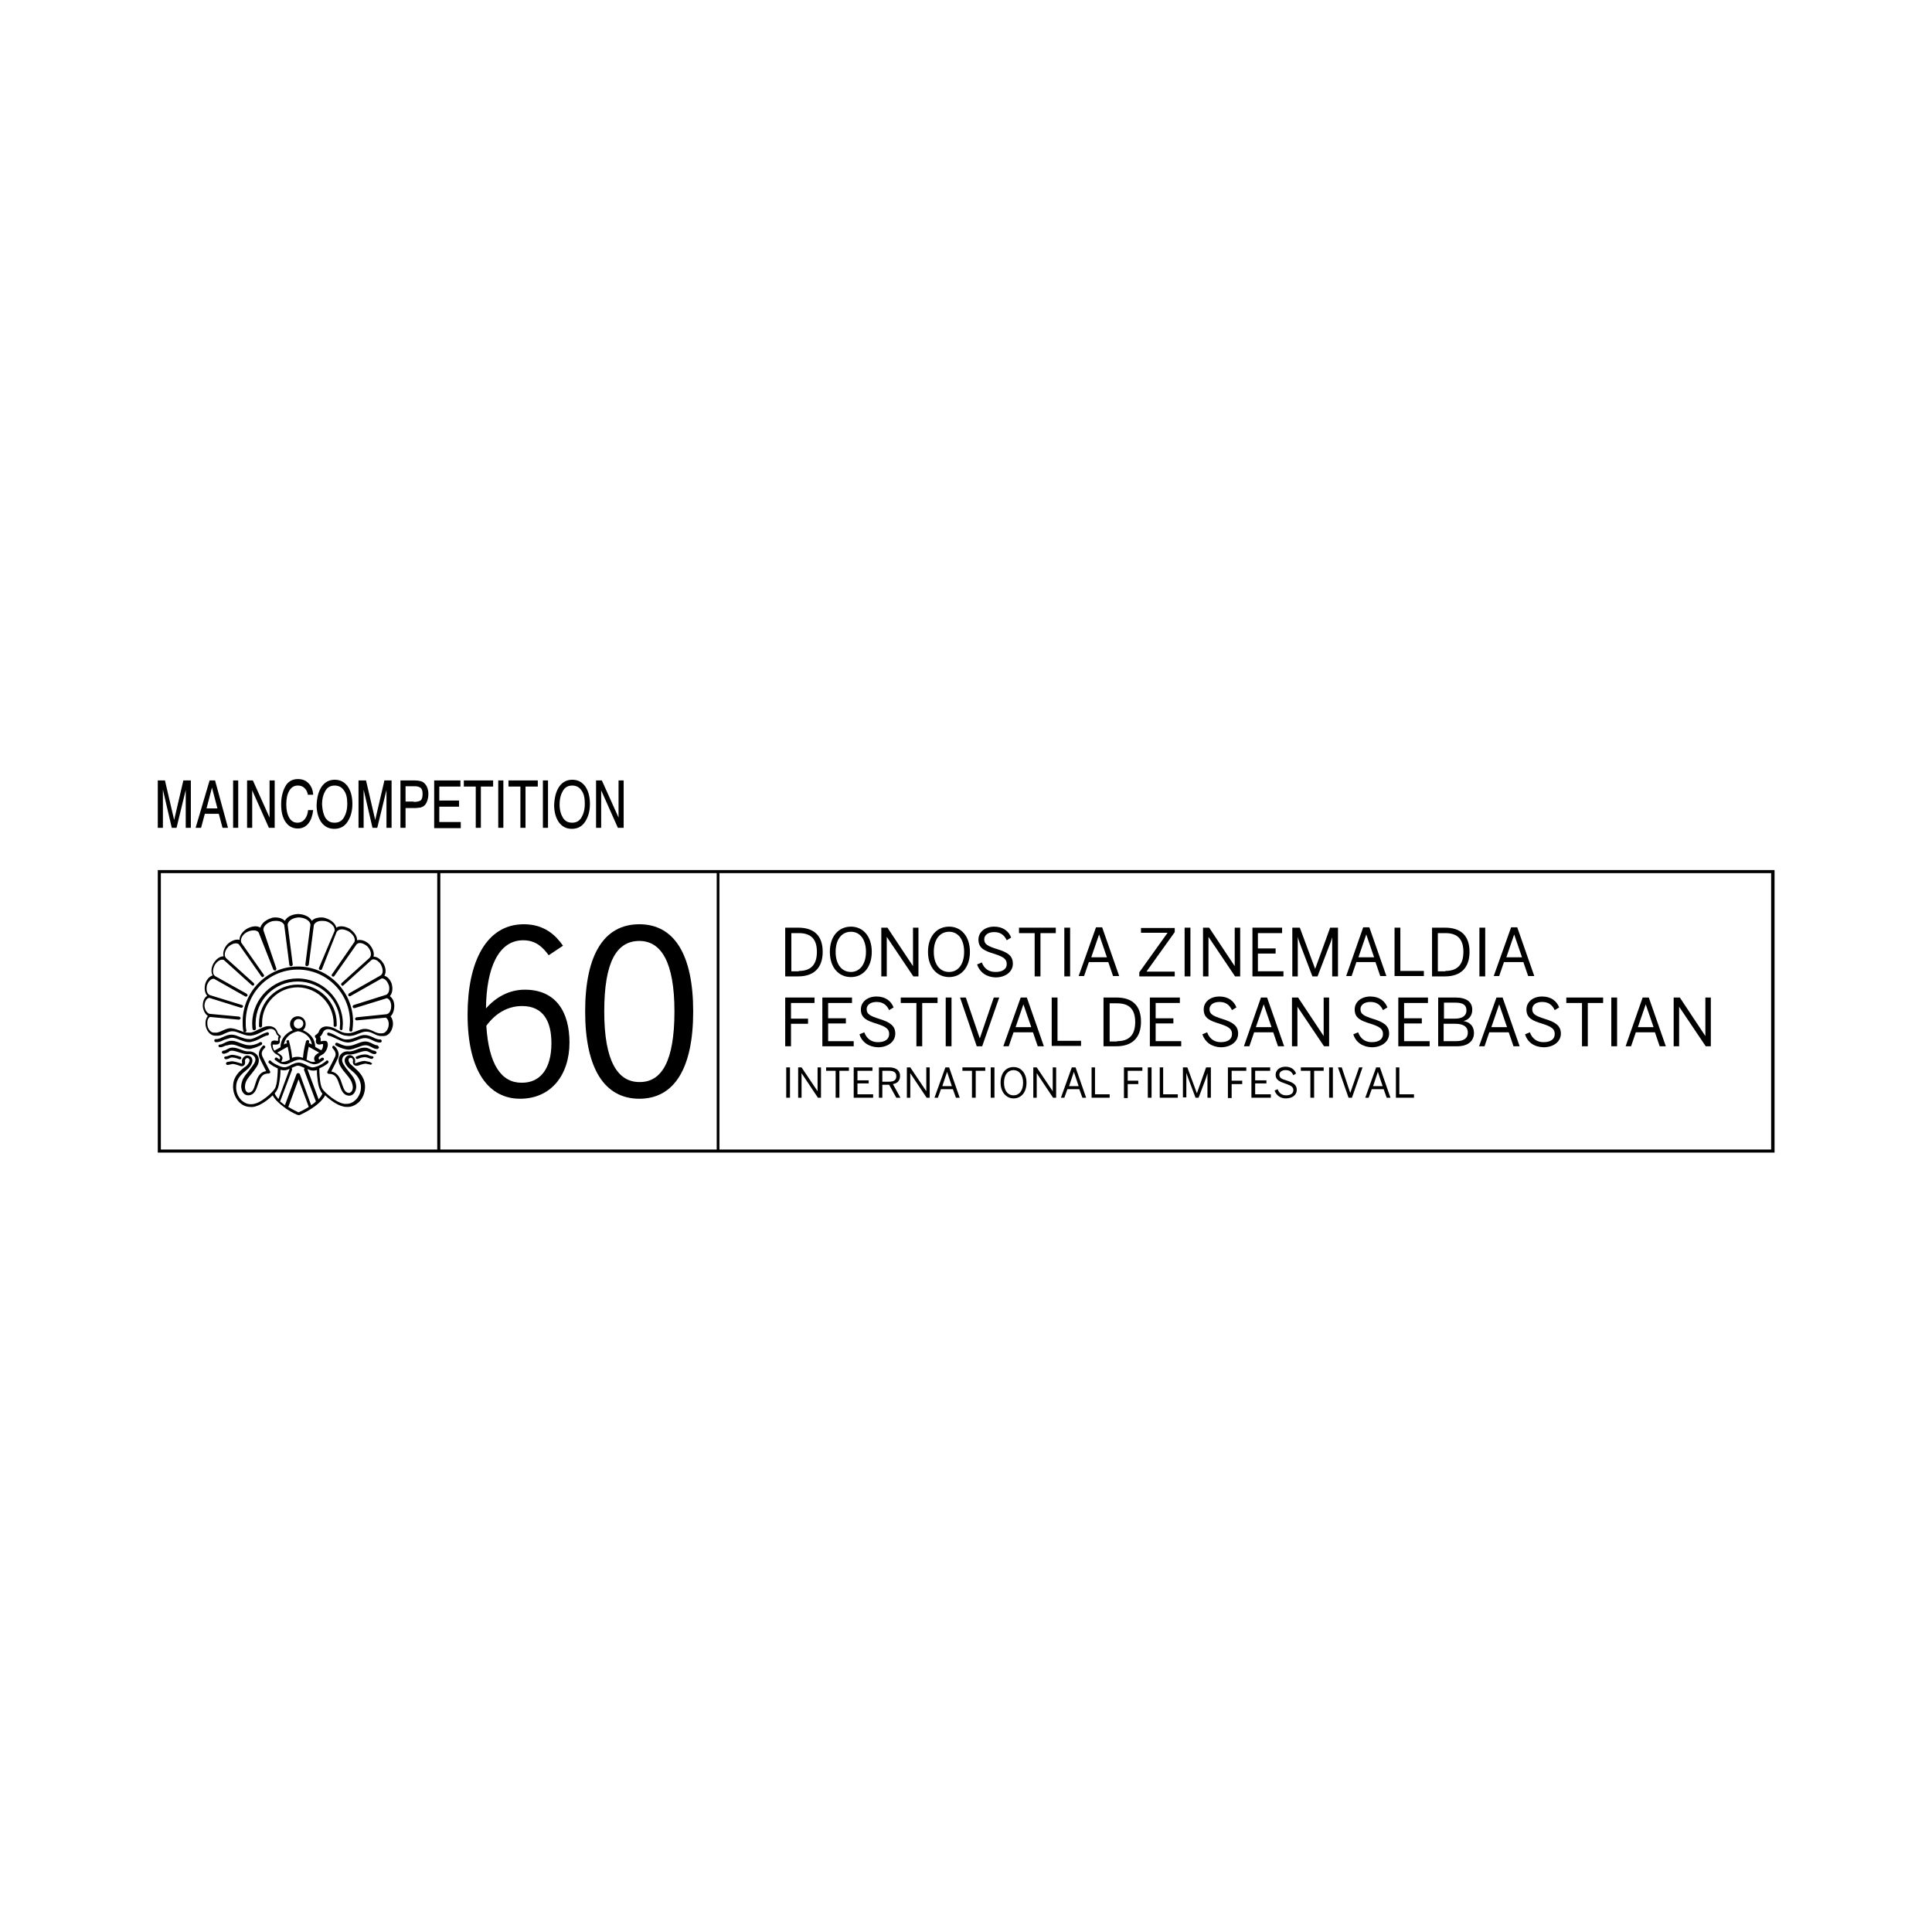<?xml version="1.0" encoding="utf-8"?>
<!-- Generator: Adobe Illustrator 19.0.0, SVG Export Plug-In . SVG Version: 6.00 Build 0)  -->
<svg version="1.1" id="Capa_1" xmlns="http://www.w3.org/2000/svg" xmlns:xlink="http://www.w3.org/1999/xlink" x="0px" y="0px"
	 width="566.9px" height="566.9px" viewBox="0 0 566.9 566.9" style="enable-background:new 0 0 566.9 566.9;" xml:space="preserve"
	>
<g>
	<g>
		<path d="M230.4,292.7h8.6v1.6h-6.9v4.6h5v1.5h-5v6.6h-1.7V292.7z"/>
		<path d="M241.3,292.7h8.7v1.6H243v4.5h5.2v1.5H243v5.2h7.5v1.5h-9.2V292.7z"/>
	</g>
	<g>
		<path d="M252.2,303.5l1.4-0.6c0.7,1.9,2.1,2.9,4,2.9c2,0,3.3-0.8,3.3-2.4c0-1.4-0.8-2.1-3.6-3c-3-0.9-4.7-1.7-4.7-4.2
			c0-2.2,1.9-3.8,4.6-3.8c2.7,0,4.3,1.4,5,3.2l-1.3,0.8c-0.8-1.7-2-2.4-3.7-2.4c-1.8,0-2.9,0.9-2.9,2.1c0,1.5,1,2,3.8,2.9
			c2.9,0.9,4.6,1.9,4.6,4.3c0,2.3-2.1,4-5.1,4C254.9,307.2,252.9,305.8,252.2,303.5z"/>
	</g>
	<g>
		<path d="M268.8,294.3h-4.5v-1.6h10.8v1.6h-4.5V307h-1.7V294.3z"/>
	</g>
	<g>
		<path d="M277.5,292.7h1.7V307h-1.7V292.7z"/>
	</g>
	<g>
		<path d="M281.7,292.7h1.7l4.1,12h0l4.1-12h1.6l-5,14.3h-1.6L281.7,292.7z"/>
		<path d="M299.5,292.7h1.8l5,14.3h-1.8l-1.4-4.1h-5.7l-1.4,4.1h-1.6L299.5,292.7z M302.6,301.4l-2.3-6.7h0l-2.3,6.7H302.6z"/>
		<path d="M308.6,292.7h1.7v12.7h6.9v1.5h-8.6V292.7z"/>
	</g>
	<g>
		<path d="M323.8,292.7h3.8c4.6,0,7.2,2.3,7.2,7.1c0,4.8-2.7,7.2-7.2,7.2h-3.8V292.7z M327.8,305.5c3.4,0,5.3-1.7,5.3-5.6
			c0-3.8-1.8-5.5-5.3-5.5h-2.2v11.2H327.8z"/>
	</g>
	<g>
		<path d="M337.5,292.7h8.7v1.6h-7.1v4.5h5.2v1.5h-5.2v5.2h7.5v1.5h-9.2V292.7z"/>
	</g>
	<g>
		<path d="M352.8,303.5l1.4-0.6c0.7,1.9,2.1,2.9,4,2.9c2,0,3.3-0.8,3.3-2.4c0-1.4-0.8-2.1-3.6-3c-3-0.9-4.7-1.7-4.7-4.2
			c0-2.2,1.9-3.8,4.6-3.8c2.7,0,4.3,1.4,5,3.2l-1.3,0.8c-0.8-1.7-2-2.4-3.7-2.4c-1.8,0-2.9,0.9-2.9,2.1c0,1.5,1,2,3.8,2.9
			c2.9,0.9,4.6,1.9,4.6,4.3c0,2.3-2.1,4-5.1,4C355.5,307.2,353.6,305.8,352.8,303.5z"/>
	</g>
	<g>
		<path d="M370,292.7h1.8l5,14.3H375l-1.4-4.1H368l-1.4,4.1h-1.6L370,292.7z M373.1,301.4l-2.3-6.7h0l-2.3,6.7H373.1z"/>
	</g>
	<g>
		<path d="M379.1,292.7h1.8l7.5,11.3h0v-11.3h1.6V307h-1.5l-7.8-11.6h0V307h-1.6V292.7z"/>
	</g>
	<g>
		<path d="M397.1,303.5l1.4-0.6c0.7,1.9,2.1,2.9,4,2.9c2,0,3.3-0.8,3.3-2.4c0-1.4-0.8-2.1-3.6-3c-3-0.9-4.7-1.7-4.7-4.2
			c0-2.2,1.9-3.8,4.6-3.8c2.7,0,4.3,1.4,5,3.2l-1.3,0.8c-0.8-1.7-2-2.4-3.7-2.4c-1.8,0-2.9,0.9-2.9,2.1c0,1.5,1,2,3.8,2.9
			c2.9,0.9,4.6,1.9,4.6,4.3c0,2.3-2.1,4-5.1,4C399.8,307.2,397.8,305.8,397.1,303.5z"/>
	</g>
	<g>
		<path d="M410.3,292.7h8.7v1.6h-7v4.5h5.2v1.5H412v5.2h7.5v1.5h-9.2V292.7z"/>
	</g>
	<g>
		<path d="M422,292.7h5.1c3.1,0,4.9,1.2,4.9,3.6c0,1.9-1.2,3-2.6,3.3v0c1.8,0.3,3.1,1.4,3.1,3.5c0,2.4-1.8,3.9-4.9,3.9H422V292.7z
			 M426.9,298.9c2.1,0,3.4-0.8,3.4-2.4c0-1.6-1-2.3-3.3-2.3h-3.3v4.7H426.9z M427.3,305.5c2.3,0,3.4-0.9,3.4-2.5
			c0-1.8-1.4-2.6-3.7-2.6h-3.4v5.1H427.3z"/>
		<path d="M439.1,292.7h1.8l5,14.3h-1.8l-1.4-4.1h-5.7l-1.4,4.1h-1.6L439.1,292.7z M442.2,301.4l-2.3-6.7h0l-2.3,6.7H442.2z"/>
	</g>
	<g>
		<path d="M447.5,303.5l1.4-0.6c0.7,1.9,2.1,2.9,4,2.9c2,0,3.3-0.8,3.3-2.4c0-1.4-0.8-2.1-3.6-3c-3-0.9-4.7-1.7-4.7-4.2
			c0-2.2,1.9-3.8,4.6-3.8c2.7,0,4.3,1.4,5,3.2l-1.3,0.8c-0.8-1.7-2-2.4-3.7-2.4c-1.8,0-2.9,0.9-2.9,2.1c0,1.5,1,2,3.8,2.9
			c2.9,0.9,4.6,1.9,4.6,4.3c0,2.3-2.1,4-5.1,4C450.1,307.2,448.2,305.8,447.5,303.5z"/>
	</g>
	<g>
		<path d="M464.1,294.3h-4.5v-1.6h10.8v1.6h-4.5V307h-1.7V294.3z"/>
		<path d="M472.8,292.7h1.7V307h-1.7V292.7z"/>
		<path d="M482,292.7h1.8l5,14.3h-1.8l-1.4-4.1H480l-1.4,4.1H477L482,292.7z M485.2,301.4l-2.3-6.7h0l-2.3,6.7H485.2z"/>
	</g>
	<g>
		<path d="M491.1,292.7h1.8l7.5,11.3h0v-11.3h1.6V307h-1.5l-7.8-11.6h0V307h-1.6V292.7z"/>
	</g>
	<path d="M46.3,255.3v82.9h0.2l474.2,0v-82.9L46.3,255.3z M47.2,256.2h81.1v81.1H47.2V256.2z M129.2,256.2h81.1v81.1h-81.1V256.2z
		 M211.1,256.2h308.6v81.1H211.1V256.2z"/>
	<path d="M68,308.3L68,308.3c0.8,0,1.5,0.3,2.2,0.5c0.9,0.3,1.8,0.6,2.8,0.5c0.7-0.1,1.3,0.3,1.7,0.8c0.4,0.6,0.3,1.3-0.2,2.1
		c-0.6,0.9-1.2,1.6-1.7,2.3c-1,1.2-1.8,2.2-2,3.9c-0.1,1,0.2,1.9,0.7,2.4c0.3,0.4,0.8,0.6,1.3,0.6l0.1,0c1.8-0.1,2.3-1.7,2.8-3.2
		c0.6-1.7,1-3.2,3.1-3.2c0.3,0,0.5-0.2,0.5-0.4c0-0.1,0-0.2-0.1-0.3c-0.7-1.3-1.9-3.6-2.2-4.3c-0.4-0.9-0.2-1.7,0.7-2.5
		c0.2-0.2,0.2-0.5,0-0.6c-0.2-0.2-0.5-0.2-0.6,0c-1.1,1.1-1.4,2.3-0.9,3.6c0.3,0.6,1.2,2.5,1.9,3.8c-2.1,0.3-2.7,2.2-3.2,3.8
		c-0.4,1.4-0.8,2.5-2,2.5c-0.2,0-0.4-0.1-0.6-0.3c-0.3-0.4-0.5-1-0.4-1.7c0.1-1.4,0.9-2.3,1.8-3.4c0.5-0.6,1.1-1.4,1.7-2.3
		c0.9-1.5,0.5-2.6,0.2-3.1c-0.5-0.8-1.5-1.3-2.5-1.3c-0.8,0.1-1.6-0.2-2.4-0.5c-0.8-0.3-1.5-0.6-2.4-0.6l-0.1,0
		c-0.7,0-1.2,0.3-1.6,0.5c-0.3,0.2-0.7,0.4-1.1,0.4c-0.1,0-0.2,0.1-0.3,0.2c-0.1,0.1-0.1,0.2-0.1,0.3c0,0.2,0.2,0.4,0.5,0.4h0
		c0.6,0,1-0.3,1.5-0.5C67.2,308.5,67.5,308.3,68,308.3"/>
	<path d="M68,304.5c0.8,0,1.6,0.3,2.3,0.6c0.9,0.3,1.7,0.7,2.8,0.7c0.2,0,0.5,0,0.7-0.1c1-0.2,1.9-0.6,2.8-1.1
		c0.5-0.3,1-0.5,1.5-0.7l0.5-0.1c0.2-0.1,0.4-0.3,0.3-0.6c-0.1-0.2-0.3-0.4-0.5-0.3l-0.6,0.2c-0.6,0.2-1.1,0.5-1.7,0.8
		c-0.8,0.4-1.6,0.8-2.5,1c-0.2,0-0.4,0-0.6,0c-0.9,0-1.6-0.3-2.5-0.6c-0.8-0.3-1.6-0.7-2.6-0.7c-1,0-1.8,0.4-2.5,0.7
		c-0.6,0.3-1.1,0.5-1.7,0.6l-0.4,0c-0.3,0-0.5,0.3-0.4,0.5c0,0.2,0.2,0.4,0.4,0.4l0.5,0c0.8-0.1,1.4-0.4,2-0.7
		C66.6,304.9,67.2,304.6,68,304.5 M63.5,305.7L63.5,305.7L63.5,305.7L63.5,305.7z"/>
	<path d="M68.1,310.3L68.1,310.3c0.8,0,1.6,0.3,2.1,0.5c0.2,0.1,0.5,0,0.6-0.2c0-0.1,0-0.2,0-0.3c0-0.1-0.1-0.2-0.2-0.2
		c-0.5-0.2-1.4-0.5-2.4-0.6h0c-0.5,0-0.9,0.2-1.2,0.3c-0.3,0.1-0.5,0.2-0.8,0.2c-0.1,0-0.2,0.1-0.3,0.1c-0.1,0.1-0.1,0.2-0.1,0.3
		c0,0.2,0.2,0.4,0.5,0.4h0c0.5,0,0.8-0.2,1.1-0.3C67.5,310.4,67.7,310.3,68.1,310.3 M66,310.7L66,310.7L66,310.7L66,310.7z"/>
	<path d="M68,306.5c0.8,0,1.5,0.3,2.3,0.6c0.9,0.3,1.7,0.7,2.8,0.7c0.2,0,0.5,0,0.7-0.1c1-0.2,2.2-0.7,2.9-1.1
		c0.2-0.1,0.3-0.4,0.2-0.6c-0.1-0.2-0.4-0.3-0.6-0.2c-0.6,0.4-1.6,0.8-2.6,0.9c-0.2,0-0.4,0-0.6,0c-0.9,0-1.6-0.3-2.5-0.6
		c-0.8-0.3-1.6-0.7-2.7-0.7c-0.9,0-1.6,0.4-2.2,0.7c-0.4,0.2-0.8,0.4-1.2,0.4c-0.1,0-0.2,0.1-0.3,0.1c-0.1,0.1-0.1,0.2-0.1,0.3
		c0,0.2,0.2,0.4,0.5,0.4h0c0.6,0,1.1-0.3,1.6-0.5C66.7,306.8,67.3,306.5,68,306.5"/>
	<path d="M97.9,300.3l0,0.6c0,0.1,0,0.2,0.1,0.3c0.1,0.1,0.2,0.1,0.3,0.1c0.3,0,0.5-0.2,0.5-0.4l0-0.6c0-6.3-5.1-11.4-11.4-11.4
		c-6.3,0-11.4,5.1-11.4,11.4l0,0.8c0,0.2,0.2,0.4,0.4,0.4c0.3,0,0.5-0.3,0.5-0.5l0-0.8c0-5.8,4.7-10.5,10.5-10.5
		C93.2,289.8,97.9,294.6,97.9,300.3"/>
	<path d="M87.4,288c6.8,0,12.4,5.6,12.4,12.4l-0.1,1.4c0,0.1,0,0.2,0.1,0.3c0.1,0.1,0.2,0.2,0.3,0.2c0.2,0,0.4-0.2,0.4-0.4l0.1-1.5
		c0-7.3-6-13.3-13.3-13.3c-7.2,0-13.2,5.9-13.3,13.1c0,0.1,0,1.2,0.1,1.7c0,0.2,0.2,0.4,0.5,0.4l0.1,0c0.1,0,0.2-0.1,0.3-0.2
		c0.1-0.1,0.1-0.2,0.1-0.3c-0.1-0.5-0.1-1.6-0.1-1.6C75.1,293.4,80.6,288,87.4,288 M74.6,302.1L74.6,302.1L74.6,302.1L74.6,302.1z"
		/>
	<path d="M87.4,284.5c8.4,0,15.3,6.9,15.3,15.3c0,0.8-0.1,1.6-0.2,2.4c0,0.2,0.1,0.5,0.4,0.5c0.3,0,0.5-0.1,0.5-0.4
		c0.1-0.8,0.2-1.7,0.2-2.5c0-8.9-7.3-16.2-16.2-16.2c-8.9,0-16.2,7.3-16.2,16.2c0,0.9,0,1.7,0.2,2.7c0,0.2,0.2,0.4,0.4,0.4
		c0,0,0.1,0,0.1,0c0.1,0,0.2-0.1,0.3-0.2c0.1-0.1,0.1-0.2,0.1-0.3c-0.2-0.8-0.2-1.5-0.2-2.5C72.1,291.3,78.9,284.5,87.4,284.5"/>
	<path d="M108.5,311.6l-1.5-0.3c-1,0-2.7,0.7-2.7,0.7c0,0-0.1,0-0.1,0c0,0-0.1-0.1,0-0.4c0.1-0.6-0.1-1.2-0.6-1.6
		c-0.4-0.4-1-0.5-1.5-0.3c-0.4,0.2-0.8,0.6-0.9,1c-0.2,0.7,0.1,1.5,0.6,2.1c0.2,0.3,0.6,0.7,1.1,1.1c1.2,1,2.8,2.3,3,4.7
		c0.1,1.5-0.4,2.9-1.4,4c-0.8,0.8-1.7,1.3-2.8,1.3c-2.5,0.3-6.6-3.5-7.1-4.4c-0.4-0.6-0.7-1.9-0.8-3.7c-0.1-0.9-0.1-1.9-0.1-2.3
		c0.4-0.2,0.8-0.4,1.2-0.6c0.5-0.3,1-0.6,1.4-1c0.1-0.1,0.1-0.2,0.1-0.3c0-0.1,0-0.2-0.1-0.3c-0.2-0.2-0.5-0.2-0.6,0
		c-0.3,0.3-0.8,0.6-1.2,0.9c-0.7,0.4-1.3,0.7-1.8,0.8c-0.3,0.1-0.6,0.2-0.9,0.2c-0.2,0-0.4,0-0.6-0.1c-0.4-0.1-0.8-0.3-1.2-0.5
		l-0.3-0.2l-1-0.4c-0.3-0.1-0.7-0.2-1-0.2h-0.1c-0.4,0-0.7,0.1-1.1,0.2l-1,0.4l-0.3,0.2c-0.4,0.2-0.8,0.4-1.2,0.5
		c-0.4,0.1-0.9,0.1-1.5-0.1c-0.6-0.2-1.1-0.5-1.8-0.8c-0.5-0.3-0.9-0.5-1.2-0.9c-0.2-0.2-0.5-0.2-0.6,0c-0.2,0.2-0.2,0.5,0,0.6
		c0.4,0.4,0.9,0.7,1.4,1c0.4,0.2,0.8,0.4,1.2,0.6c0,0.4,0,1.4-0.1,2.3c-0.1,1.8-0.4,3.1-0.8,3.7c-0.5,0.9-4.2,4.5-6.8,4.5
		c-0.1,0-0.2,0-0.3,0c-1,0-2-0.5-2.8-1.3c-1-1.1-1.5-2.5-1.4-4c0.1-2.4,1.8-3.7,3-4.7c0.5-0.4,0.9-0.8,1.1-1.1
		c0.5-0.7,0.8-1.5,0.6-2.1c-0.1-0.5-0.4-0.8-0.9-1c-0.5-0.2-1.1-0.1-1.5,0.3c-0.5,0.4-0.7,1-0.6,1.6c0.1,0.3,0,0.4,0,0.4
		c0,0-0.1,0-0.1,0c0,0-1.7-0.6-2.7-0.7l-0.2,0l0,0c-0.2,0-0.6,0.1-0.6,0.1l-0.7,0.1c-0.2,0-0.4,0.3-0.4,0.5c0.1,0.3,0.3,0.4,0.5,0.4
		l1.4-0.3c0.8,0,2.1,0.5,2.3,0.6c0.4,0.1,0.8,0.1,1.1-0.2c0.2-0.2,0.4-0.5,0.3-1.3c-0.1-0.2,0.1-0.5,0.3-0.7
		c0.1-0.1,0.3-0.2,0.6-0.1c0.2,0.1,0.3,0.2,0.4,0.4c0.1,0.4-0.1,0.9-0.5,1.4c-0.2,0.3-0.5,0.6-1,0.9c-1.3,1-3.2,2.6-3.3,5.3
		c-0.1,1.7,0.5,3.4,1.6,4.7c0.9,1,2.1,1.6,3.4,1.6c2,0.3,4.9-1.7,6.6-3.4c0.4,0.7,0.9,1.4,1.7,2.1c0.6,0.6,1.3,1.1,2.1,1.7
		c0,0,0.1,0.1,0.1,0.1c1.8,1.2,3.4,1.9,3.6,1.9c0.1,0,0.1,0,0.2,0c0.1,0,0.1,0,0.2,0c0.2-0.1,5.8-2.5,7.5-5.8
		c1.7,1.6,4.2,3.4,6.3,3.4c0.1,0,0.3,0,0.4,0c1.2,0,2.4-0.6,3.4-1.6c1.1-1.2,1.7-2.9,1.6-4.7c-0.2-2.8-2.1-4.3-3.3-5.4
		c-0.4-0.4-0.8-0.7-1-0.9c-0.4-0.5-0.6-1-0.5-1.4c0-0.2,0.2-0.3,0.4-0.4c0.2-0.1,0.5,0.1,0.6,0.1c0.2,0.2,0.3,0.5,0.3,0.7
		c-0.2,0.7,0.1,1.1,0.3,1.3c0.3,0.2,0.6,0.3,1.1,0.2c0.3-0.1,1.6-0.6,2.3-0.6l1.4,0.3c0.2,0,0.4-0.1,0.5-0.4
		C108.9,311.9,108.7,311.7,108.5,311.6 M94.6,320.9c-0.2,0.5-0.6,1.1-1.1,1.7l-3.3-8.9c0.3,0.1,0.5,0.2,0.8,0.3c0.6,0.2,1.3,0.2,2,0
		c0,0.7,0,1.4,0.1,2c0.1,1.4,0.4,3.2,1,4.1C94.1,320.3,94.3,320.5,94.6,320.9 M89.2,313.9l3.5,9.3c-0.4,0.4-0.9,0.8-1.4,1.1
		l-3.3-9.1c0-0.1-0.1-0.2-0.3-0.3c-0.1,0-0.1,0-0.2,0c-0.1,0-0.1,0-0.2,0c-0.1,0-0.2,0.1-0.3,0.3l-3.4,9.1c-0.5-0.4-1-0.8-1.4-1.1
		l3.5-9.3c0-0.1,0-0.2,0-0.3c0-0.1-0.1-0.2-0.2-0.2l0.2-0.1l0.9-0.4c0.3-0.1,0.5-0.2,0.8-0.2h0.1c0.2,0,0.5,0.1,0.8,0.2l0.9,0.4
		l0.2,0.1C89.3,313.4,89.2,313.7,89.2,313.9 M85,313.6l-3.3,8.9c-0.5-0.6-0.9-1.1-1.1-1.7c0.3-0.3,0.5-0.6,0.6-0.8
		c0.6-0.9,0.8-2.7,1-4.1c0.1-0.8,0.1-1.6,0.1-2c0.7,0.2,1.4,0.2,2,0C84.4,313.9,84.7,313.7,85,313.6 M87.6,316.7l3,8.1
		c-1.3,0.8-2.5,1.4-3,1.6c-0.4-0.2-1.7-0.8-3-1.6L87.6,316.7z"/>
	<path d="M115.7,295.2c0-1.3-0.5-2.3-1.3-2.9c0.9-1,0.8-2.6,0.6-3.4c-0.2-0.8-0.9-2.2-2.2-2.6c0.7-1.2,0.2-2.8-0.3-3.6
		c-0.4-0.7-1.5-2-2.9-2c0.4-1.4-0.6-2.9-1.2-3.6c-0.6-0.6-1.7-1.3-2.9-1.3c-0.2,0-0.4,0-0.7,0.1c0-1.6-1.4-2.8-2.2-3.4
		c-0.6-0.3-1.5-0.7-2.4-0.7c-0.6,0-1.1,0.1-1.5,0.4c-0.4-1.6-2.1-2.5-3.2-2.8c-0.2-0.1-0.7-0.2-1.3-0.2c-0.8,0-2,0.2-2.7,1
		c-0.8-1.5-2.8-2-4-2c-1,0-3.1,0.4-3.9,2c-0.8-0.8-1.9-1-2.7-1c-0.7,0-1.2,0.1-1.3,0.2c-1,0.3-2.8,1.2-3.2,2.8
		c-0.4-0.3-1-0.4-1.5-0.4c-0.9,0-1.9,0.4-2.4,0.7c-0.9,0.5-2.3,1.8-2.2,3.3c-0.2-0.1-0.4-0.1-0.6-0.1c-1.2,0-2.4,0.8-2.9,1.3
		c-0.7,0.7-1.6,2.2-1.2,3.6c-1.4,0-2.5,1.3-2.9,2c-0.5,0.8-1,2.4-0.3,3.6c-1.3,0.4-2,1.8-2.2,2.6c-0.2,0.8-0.3,2.4,0.6,3.4
		c-1,0.6-1.3,1.9-1.3,2.9c0,0.7,0.4,2.3,1.5,3c-0.6,0.7-0.7,1.6-0.7,2.1c0,0.3,0,0.7,0.1,1c0.2,1,1.1,2.7,2.8,2.7l0.9,0
		c0.8-0.1,1.4-0.4,2-0.7c0.7-0.3,1.3-0.6,2.1-0.6c0.8,0,1.5,0.3,2.3,0.6c0.9,0.3,1.7,0.7,2.8,0.7c0.3,0,0.5,0,0.8-0.1l0.1,0
		c1-0.2,1.8-0.6,2.6-1c0.8-0.4,1.6-0.8,2.4-0.9c1.3-0.1,1.7,0.8,1.8,1.1c0.1,0.4,0.4,0.8,0.8,1.1l0,0c-0.1,0.2-0.2,0.4-0.2,0.7
		c0,0.1,0,0.2,0,0.3c0,0.1,0,0.2,0,0.2c0,0.1,0,0.1,0,0.1c0,0-0.2,0-0.4,0c-0.2,0-0.4-0.1-0.6-0.1c-0.3,0-0.6,0.1-0.8,0.2
		c-0.2,0.2-0.3,0.5-0.3,0.9c0,0.1,0,0.1,0,0.2c0.1,0.9,0.5,2.2,1.7,2.8c0.6,0.3,0.9,0.6,1,0.9c0,0,0,0,0,0.1c0,0.1-0.1,0.3-0.2,0.5
		c-0.1-0.1-0.3-0.2-0.5-0.4l-0.2-0.1c-0.2-0.2-0.5-0.1-0.6,0.1c-0.2,0.2-0.1,0.5,0.1,0.6l0.2,0.1c0.9,0.7,1.3,1,2.5,1.1
		c0.9,0,1.5-0.4,2.2-0.7c0.6-0.3,1.3-0.6,2.2-0.7c0.9,0.1,1.6,0.4,2.2,0.7c0.7,0.3,1.3,0.6,2.1,0.7h0h0c1.2-0.1,1.6-0.4,2.5-1.1
		l0.2-0.1c0.2-0.2,0.2-0.4,0.1-0.6c-0.2-0.2-0.5-0.2-0.6-0.1l-0.2,0.1c-0.2,0.2-0.4,0.3-0.5,0.4c-0.2-0.2-0.2-0.4-0.2-0.5
		c0-0.3,0.4-0.6,1-0.9c1.1-0.6,1.6-1.9,1.7-2.8c0-0.6-0.1-0.9-0.3-1.1c-0.2-0.2-0.5-0.2-0.8-0.2c-0.2,0-0.4,0-0.6,0.1
		c-0.1,0-0.2,0-0.3,0c0,0,0,0-0.1,0c0,0,0,0,0-0.1c0-0.1,0-0.1,0-0.2l0,0c0-0.1,0-0.2,0-0.3c0-0.3-0.1-0.5-0.2-0.7l0,0
		c0.4-0.3,0.6-0.7,0.8-1.1c0.1-0.3,0.5-1.2,1.8-1.1c0.9,0.1,1.6,0.5,2.4,0.9c0.8,0.4,1.6,0.9,2.6,1l0.1,0c0.3,0,0.5,0.1,0.8,0.1
		c1,0,1.9-0.3,2.8-0.7c0.8-0.3,1.5-0.6,2.3-0.6c0.8,0,1.5,0.3,2.1,0.6c0.6,0.3,1.2,0.6,2,0.7l0.9,0c1.7,0,2.5-1.7,2.7-2.7
		c0.2-0.7,0.2-2.1-0.6-3.1C115.4,297.6,115.7,296,115.7,295.2 M92.6,303.7c-0.1,0.1-0.2,0.2-0.2,0.3c0,0.1,0,0.3,0.1,0.4l0.2,0.3
		c0.1,0.1,0.1,0.3,0,0.5c0,0.3-0.1,0.7,0.2,1c0.2,0.2,0.4,0.3,0.8,0.3c0.2,0,0.3,0,0.5-0.1c0.2,0,0.5-0.1,0.6,0c0,0.1,0,0.5-0.1,1
		c-0.1,0.2-0.2,0.5-0.4,0.8c0-0.1-0.1-0.1-0.2-0.1l-1.6-0.9c-0.1-3.1-2.4-4.4-3.6-4.9c0.5-0.4,0.8-1.1,0.8-1.8c0-1.3-1-2.3-2.3-2.3
		c-1.3,0-2.3,1-2.3,2.3c0,0.7,0.3,1.3,0.8,1.8c-1.2,0.5-3.5,1.8-3.6,5l-1.6,0.9c-0.1,0-0.1,0.1-0.2,0.1c-0.2-0.3-0.3-0.6-0.4-0.8
		c-0.1-0.5-0.1-0.9-0.1-1c0.1,0,0.4,0,0.6,0c0.2,0,0.3,0,0.5,0c0.3,0,0.6-0.1,0.8-0.3c0.3-0.3,0.2-0.7,0.2-1c0-0.2,0-0.4,0-0.4
		l0.2-0.3c0.1-0.1,0.1-0.2,0.1-0.4c0-0.1-0.1-0.3-0.2-0.3c0,0-0.6-0.4-0.8-1c-0.3-0.9-1.1-1.8-2.8-1.7c-1.1,0.1-1.9,0.6-2.8,1
		c-0.8,0.4-1.5,0.8-2.3,0.9l-0.1,0c-0.2,0-0.4,0-0.6,0c-0.9,0-1.6-0.3-2.4-0.6c-0.8-0.3-1.6-0.6-2.6-0.7c-1,0-1.8,0.4-2.5,0.7
		c-0.6,0.3-1.1,0.5-1.7,0.6l-0.8,0c-1.4,0-1.9-1.8-1.9-2c0-0.2-0.4-1.9,0.7-2.6l8.5,0.8l0,0c0.2,0,0.4-0.2,0.5-0.4
		c0-0.1,0-0.2-0.1-0.3c-0.1-0.1-0.2-0.1-0.3-0.2l-8.6-0.8c-1.2-0.2-1.6-1.9-1.6-2.4c0,0,0-2,1.4-2.3l9.3,2.9
		c0.2,0.1,0.5-0.1,0.6-0.3c0-0.1,0-0.2,0-0.3c-0.1-0.1-0.2-0.2-0.3-0.2l-9.4-2.9c-1.2-0.5-1-2.2-0.9-2.8c0,0,0.6-2,2-2
		c0,0,0,0,0.1,0l9.2,5.2c0.2,0.1,0.5,0,0.6-0.2c0.1-0.1,0.1-0.2,0-0.3c0-0.1-0.1-0.2-0.2-0.3l-9.3-5.2c-1.1-0.9-0.4-2.6-0.1-3.2
		c0,0,0.9-1.6,2.2-1.6c0.2,0,0.3,0,0.5,0.1l8.2,7.4c0.2,0.2,0.5,0.1,0.6,0c0.1-0.1,0.1-0.2,0.1-0.3c0-0.1-0.1-0.2-0.1-0.3l-8.2-7.4
		c-0.9-1.2,0.2-2.8,0.7-3.3c0,0,1.1-1,2.2-1c0.3,0,0.7,0.1,0.9,0.3l6.6,9.4c0.1,0.2,0.4,0.3,0.6,0.1c0.1-0.1,0.2-0.2,0.2-0.3
		c0-0.1,0-0.2-0.1-0.3l-6.6-9.4c-0.5-1.5,1-2.8,1.7-3.1c0.3-0.2,1.1-0.5,1.9-0.5c0.7,0,1.2,0.2,1.5,0.6l4.3,10.9
		c0.1,0.2,0.4,0.3,0.6,0.3c0.2-0.1,0.3-0.4,0.3-0.6L77.3,273c-0.2-1.6,1.8-2.5,2.6-2.7c0.1,0,0.5-0.1,1.1-0.1c0.8,0,1.9,0.2,2.4,1.2
		l1.5,11.7c0,0.2,0.2,0.4,0.5,0.4l0.1,0c0.1,0,0.2-0.1,0.3-0.2c0.1-0.1,0.1-0.2,0.1-0.3l-1.5-11.7c0.3-1.7,2.5-2.1,3.3-2.1
		c0.8,0,3.1,0.4,3.4,2.1l-1.5,11.7c0,0.2,0.1,0.5,0.4,0.5l0.1,0c0.2,0,0.4-0.2,0.5-0.4l1.5-11.7c0.5-1,1.6-1.2,2.4-1.2
		c0.6,0,1,0.1,1.1,0.1c0.8,0.2,2.7,1.1,2.6,2.8L93.6,284c-0.1,0.2,0,0.5,0.3,0.6c0.2,0.1,0.5,0,0.6-0.3l4.3-10.9
		c0.3-0.4,0.8-0.7,1.5-0.7c1,0,2,0.6,2,0.6c0.7,0.4,2.2,1.7,1.7,3.1l-6.6,9.5c-0.1,0.1-0.1,0.2-0.1,0.3c0,0.1,0.1,0.2,0.2,0.3
		c0.2,0.1,0.5,0.1,0.6-0.1l6.6-9.4c0.3-0.2,0.6-0.3,0.9-0.3c0.9,0,1.9,0.7,2.2,1c0.5,0.5,1.6,2.1,0.7,3.3l-8.3,7.5
		c-0.1,0.1-0.1,0.2-0.1,0.3c0,0.1,0,0.2,0.1,0.3c0.2,0.2,0.5,0.2,0.6,0l8.3-7.5c0.2-0.1,0.3-0.1,0.5-0.1c1.2,0,2.2,1.5,2.2,1.6
		c0.3,0.6,1,2.3-0.1,3.1l-9.3,5.3c-0.1,0.1-0.2,0.2-0.2,0.3c0,0.1,0,0.2,0,0.3c0.1,0.2,0.4,0.3,0.6,0.2l9.2-5.2c0,0,0,0,0.1,0
		c1.2,0,1.8,1.5,2,2c0.2,0.6,0.3,2.3-0.8,2.8l-9.5,3c-0.2,0.1-0.4,0.3-0.3,0.6c0.1,0.2,0.3,0.4,0.6,0.3l9.4-2.9
		c1.2,0.3,1.3,2,1.3,2.3c0,0.6-0.2,2.2-1.4,2.4l-8.8,0.9c-0.1,0-0.2,0.1-0.3,0.2c-0.1,0.1-0.1,0.2-0.1,0.3c0,0.2,0.2,0.4,0.5,0.4
		l8.5-0.8c1.2,0.7,0.8,2.6,0.8,2.6c0,0.1-0.5,2-1.9,2l-0.8,0c-0.6-0.1-1.2-0.3-1.7-0.6c-0.7-0.3-1.5-0.7-2.5-0.7
		c-1,0-1.8,0.4-2.6,0.7c-1,0.4-1.9,0.7-3.1,0.5l-0.1,0c-0.8-0.1-1.5-0.5-2.3-0.9c-0.8-0.5-1.7-0.9-2.8-1c-1.6-0.2-2.5,0.8-2.7,1.7
		C93.2,303.3,92.7,303.7,92.6,303.7 M92.2,310.4c-0.1,0.4,0,0.7,0.3,1.1c-0.2,0-0.3,0.1-0.6,0.1c-0.7,0-1.2-0.3-1.8-0.6l-0.1-0.1
		c0,0-0.1,0-0.1,0c0-0.1,0.1-0.1,0.1-0.2c0.1-1.1,0.3-2.3,0.6-3.6c0,0,0.1,0.1,0.1,0.1l3,1.7c0,0,0,0-0.1,0
		C92.8,309.3,92.3,309.8,92.2,310.4 M82.9,310.4c-0.1-0.6-0.6-1-1.5-1.5c0,0-0.1,0-0.1,0l3-1.7c0,0,0.1,0,0.1-0.1
		c0.3,1.3,0.5,2.6,0.6,3.6c0,0.1,0,0.1,0.1,0.2c0,0,0,0-0.1,0l-0.1,0.1c-0.6,0.3-1.1,0.5-1.8,0.6c-0.2,0-0.4,0-0.6-0.1
		C82.8,311.1,82.9,310.7,82.9,310.4 M87.6,301.8c-0.8,0-1.4-0.6-1.4-1.4c0-0.8,0.6-1.4,1.4-1.4c0.8,0,1.4,0.6,1.4,1.4
		C89,301.1,88.3,301.8,87.6,301.8 M84.4,305.2c-0.1,0-0.2,0.1-0.3,0.2c-0.1,0.1-0.1,0.2,0,0.3c0,0.2,0.1,0.3,0.1,0.5
		c-0.1,0-0.2,0-0.4,0l-0.5,0.3c0.5-3.1,3.6-3.8,4.1-3.9c0.6,0,3.7,0.8,4.1,3.9l-0.5-0.3c-0.1-0.1-0.2-0.1-0.4,0
		c0-0.1,0.1-0.3,0.1-0.5c0-0.1,0-0.2,0-0.3c-0.1-0.1-0.2-0.2-0.3-0.2c-0.2-0.1-0.5,0.1-0.6,0.3c-0.5,1.8-0.8,3.5-0.9,4.9
		c-0.4-0.1-0.9-0.3-1.6-0.3l-0.1,0c-0.5,0-1,0.1-1.5,0.3c-0.1-1.4-0.4-3.1-0.9-4.9C84.9,305.3,84.7,305.2,84.4,305.2"/>
	<path d="M109.1,309.9c-0.3,0-0.5-0.1-0.8-0.2c-0.3-0.2-0.7-0.3-1.3-0.3h0c-1,0-1.9,0.4-2.4,0.6c-0.1,0-0.2,0.1-0.2,0.2
		c0,0.1,0,0.2,0,0.3c0.1,0.2,0.4,0.3,0.6,0.2c0.4-0.2,1.3-0.5,2.1-0.5c0.3,0,0.5,0.1,0.9,0.2c0.3,0.1,0.7,0.3,1.1,0.3h0
		c0.2,0,0.4-0.2,0.5-0.4c0-0.1,0-0.2-0.1-0.3C109.3,310,109.2,309.9,109.1,309.9 M109.1,310.7L109.1,310.7L109.1,310.7L109.1,310.7z
		"/>
	<path d="M109.8,308.3c-0.4,0-0.7-0.2-1.1-0.4c-0.4-0.2-0.9-0.5-1.7-0.5H107c-0.9,0-1.7,0.3-2.4,0.6c-0.8,0.3-1.6,0.6-2.4,0.5
		c-1-0.1-2,0.4-2.5,1.3c-0.3,0.5-0.7,1.6,0.2,3.1c0.6,1,1.2,1.7,1.8,2.4c0.9,1.1,1.6,2,1.8,3.4c0.1,0.7-0.1,1.4-0.5,1.7
		c-0.2,0.2-0.4,0.3-0.6,0.3h0c-1.2-0.1-1.5-1.1-2-2.5c-0.5-1.6-1.1-3.4-3.2-3.8c0.7-1.3,1.6-3.2,1.9-3.8c0.6-1.2,0.2-2.5-0.9-3.6
		c-0.2-0.2-0.5-0.2-0.6,0c-0.1,0.1-0.1,0.2-0.1,0.3c0,0.1,0.1,0.2,0.1,0.3c0.8,0.8,1.1,1.7,0.7,2.5c-0.3,0.7-1.5,3-2.2,4.3
		c0,0.1-0.1,0.2-0.1,0.2c0,0.2,0.2,0.5,0.5,0.5c2.1,0,2.5,1.5,3.1,3.2c0.5,1.4,1,3.1,2.8,3.2l0.1,0c0.5,0,0.9-0.2,1.3-0.6
		c0.5-0.6,0.8-1.5,0.7-2.4c-0.2-1.7-1-2.7-2-3.9c-0.5-0.6-1.1-1.3-1.7-2.3c-0.5-0.8-0.5-1.5-0.2-2.1c0.3-0.5,1-0.9,1.7-0.8
		c1,0.1,1.9-0.2,2.8-0.5c0.7-0.2,1.4-0.5,2.2-0.5c0.5,0,0.8,0.2,1.2,0.4c0.4,0.2,0.8,0.5,1.5,0.5c0.2,0,0.4-0.2,0.5-0.4
		c0-0.1,0-0.2-0.1-0.3C110.1,308.4,109.9,308.3,109.8,308.3"/>
	<path d="M110.6,306.7c-0.4,0-0.8-0.2-1.2-0.4c-0.6-0.3-1.3-0.7-2.2-0.7c-1,0-1.8,0.4-2.6,0.7c-0.8,0.3-1.6,0.6-2.4,0.6
		c-0.2,0-0.4,0-0.6,0c-0.9-0.1-1.9-0.6-2.6-0.9c-0.2-0.1-0.5,0-0.6,0.2c-0.1,0.2-0.1,0.5,0.2,0.6c0.7,0.4,1.8,0.9,2.9,1.1
		c0.2,0,0.5,0.1,0.7,0.1c1,0,1.9-0.4,2.8-0.7c0.8-0.3,1.5-0.6,2.3-0.6c0.7,0,1.2,0.3,1.8,0.6c0.5,0.3,1,0.5,1.6,0.5
		c0.2,0,0.4-0.2,0.5-0.4c0-0.1,0-0.2-0.1-0.3C110.8,306.7,110.7,306.7,110.6,306.7"/>
	<path d="M111.6,305l-0.4,0c-0.6-0.1-1.2-0.3-1.7-0.6c-0.7-0.3-1.5-0.7-2.5-0.7c-1,0-1.8,0.4-2.6,0.7c-0.8,0.3-1.6,0.6-2.5,0.6
		c-0.2,0-0.4,0-0.6,0c-0.9-0.1-1.7-0.6-2.5-1c-0.6-0.3-1.1-0.6-1.7-0.8l-0.6-0.2c-0.2-0.1-0.5,0.1-0.5,0.3c0,0.1,0,0.2,0.1,0.4
		c0.1,0.1,0.2,0.2,0.3,0.2l0.5,0.1c0.5,0.2,1,0.4,1.6,0.7c0.9,0.4,1.8,0.9,2.8,1.1c0.2,0,0.5,0.1,0.7,0.1c1.1,0,1.9-0.4,2.8-0.7
		c0.7-0.3,1.5-0.6,2.3-0.6c0.8,0,1.5,0.3,2.1,0.6c0.6,0.3,1.2,0.6,2,0.7l0.4,0l0,0c0.2,0,0.4-0.2,0.4-0.4c0-0.1,0-0.2-0.1-0.3
		C111.8,305,111.7,305,111.6,305 M111.6,305.7L111.6,305.7L111.6,305.7L111.6,305.7z"/>
	<g>
		<path d="M137.2,297.7c0-15.5,5.5-26.5,16.5-26.5c6.1,0,9.4,3.3,11.5,6.3l-4.2,2.8c-1.7-2.3-3.7-4.4-7.5-4.4
			c-7.3,0-10.8,8.3-10.9,20c2.8-3.2,6.7-5.5,11.4-5.5c9.1,0,13.1,6.5,13.1,15.5c0,9.4-5.3,16.5-14.5,16.5
			C143.6,322.4,137.2,314.6,137.2,297.7z M161.8,306.1c0-6.3-2.3-10.9-8.6-10.9c-4.2,0-7.8,2.1-10.5,5.8
			c0.7,11.3,4.4,16.7,10.3,16.7C158.5,317.8,161.8,313.6,161.8,306.1z"/>
		<path d="M171.7,296.8c0-16.6,5.5-25.6,15.9-25.6c10.3,0,15.8,9,15.8,25.6c0,16.6-5.5,25.6-15.8,25.6
			C177.3,322.4,171.7,313.4,171.7,296.8z M197.9,296.8c0-14.5-3.9-20.7-10.3-20.7c-6.7,0-10.3,6.2-10.3,20.7
			c0,14.5,3.9,20.7,10.3,20.7C194.2,317.6,197.9,311.3,197.9,296.8z"/>
	</g>
	<g>
		<path d="M230.7,313.2h1.1v8.9h-1.1V313.2z"/>
		<path d="M234.1,313.2h1.1l4.7,7h0v-7h1v8.9h-0.9l-4.8-7.2h0v7.2h-1V313.2z"/>
		<path d="M245.2,314.2h-2.8v-1h6.7v1h-2.8v7.9h-1.1V314.2z"/>
		<path d="M250.5,313.2h5.5v1h-4.4v2.8h3.3v0.9h-3.3v3.2h4.6v1h-5.7V313.2z"/>
		<path d="M257.8,313.2h3.1c2,0,3.2,0.9,3.2,2.5c0,1.4-0.8,2.2-2.1,2.4l2.2,4H263l-2.1-3.8h-2v3.8h-1V313.2z M260.8,317.4
			c1.4,0,2.2-0.4,2.2-1.6c0-1.2-0.8-1.6-2.2-1.6h-1.9v3.2H260.8z"/>
		<path d="M266,313.2h1.1l4.7,7h0v-7h1v8.9h-0.9l-4.8-7.2h0v7.2h-1V313.2z"/>
		<path d="M277.4,313.2h1.1l3.1,8.9h-1.1l-0.9-2.5h-3.5l-0.9,2.5h-1L277.4,313.2z M279.3,318.7l-1.4-4.2h0l-1.4,4.2H279.3z"/>
		<path d="M285.2,314.2h-2.8v-1h6.7v1h-2.8v7.9h-1.1V314.2z"/>
		<path d="M290.7,313.2h1.1v8.9h-1.1V313.2z"/>
		<path d="M293.6,317.7c0-2.9,1.6-4.6,3.8-4.6c2.2,0,3.8,1.8,3.8,4.6c0,2.9-1.6,4.6-3.8,4.6C295.3,322.3,293.6,320.5,293.6,317.7z
			 M300.2,317.7c0-2.3-1.2-3.7-2.8-3.7c-1.6,0-2.8,1.3-2.8,3.7c0,2.3,1.1,3.7,2.8,3.7C299.1,321.4,300.2,320,300.2,317.7z"/>
		<path d="M303.1,313.2h1.1l4.7,7h0v-7h1v8.9h-0.9l-4.8-7.2h0v7.2h-1V313.2z"/>
		<path d="M314.5,313.2h1.1l3.1,8.9h-1.1l-0.9-2.5h-3.5l-0.9,2.5h-1L314.5,313.2z M316.5,318.7l-1.4-4.2h0l-1.4,4.2H316.5z"/>
		<path d="M320.2,313.2h1.1v7.9h4.3v1h-5.3V313.2z"/>
		<path d="M329.9,313.2h5.3v1h-4.3v2.9h3.1v1h-3.1v4.1h-1.1V313.2z"/>
		<path d="M336.8,313.2h1.1v8.9h-1.1V313.2z"/>
		<path d="M340.2,313.2h1.1v7.9h4.3v1h-5.3V313.2z"/>
		<path d="M347,313.2h1.4l2.8,7.6h0l2.7-7.6h1.4v8.9h-1v-7.2h0c-0.1,0.5-0.3,1-0.5,1.6l-2.1,5.6h-0.9l-2.1-5.6
			c-0.2-0.6-0.4-1-0.6-1.7h0v7.2h-1V313.2z"/>
		<path d="M360.4,313.2h5.3v1h-4.3v2.9h3.1v1h-3.1v4.1h-1.1V313.2z"/>
		<path d="M367.2,313.2h5.5v1h-4.4v2.8h3.3v0.9h-3.3v3.2h4.6v1h-5.7V313.2z"/>
		<path d="M374,320l0.9-0.4c0.4,1.2,1.3,1.8,2.5,1.8c1.2,0,2.1-0.5,2.1-1.5c0-0.9-0.5-1.3-2.2-1.9c-1.8-0.6-3-1.1-3-2.6
			c0-1.4,1.2-2.4,2.9-2.4c1.7,0,2.7,0.9,3.1,2l-0.8,0.5c-0.5-1.1-1.2-1.5-2.3-1.5c-1.1,0-1.8,0.6-1.8,1.3c0,1,0.6,1.3,2.3,1.8
			c1.8,0.6,2.8,1.2,2.8,2.7c0,1.5-1.3,2.5-3.2,2.5C375.7,322.3,374.5,321.4,374,320z"/>
		<path d="M384.5,314.2h-2.8v-1h6.7v1h-2.8v7.9h-1.1V314.2z"/>
		<path d="M390,313.2h1.1v8.9H390V313.2z"/>
		<path d="M392.6,313.2h1.1l2.5,7.5h0l2.6-7.5h1l-3.1,8.9h-1L392.6,313.2z"/>
		<path d="M403.8,313.2h1.1l3.1,8.9h-1.1l-0.9-2.5h-3.5l-0.9,2.5h-1L403.8,313.2z M405.7,318.7l-1.4-4.2h0l-1.4,4.2H405.7z"/>
		<path d="M409.5,313.2h1.1v7.9h4.3v1h-5.3V313.2z"/>
	</g>
	<g>
		<path d="M230.4,272.2h3.8c4.6,0,7.2,2.3,7.2,7.1c0,4.8-2.7,7.2-7.2,7.2h-3.8V272.2z M234.4,284.9c3.4,0,5.3-1.7,5.3-5.6
			c0-3.8-1.8-5.5-5.3-5.5h-2.2v11.2H234.4z"/>
		<path d="M243.5,279.3c0-4.6,2.6-7.4,6.2-7.4c3.5,0,6.1,2.8,6.1,7.4c0,4.6-2.6,7.4-6.1,7.4C246.1,286.7,243.5,283.9,243.5,279.3z
			 M254.1,279.3c0-3.7-1.8-5.9-4.4-5.9c-2.6,0-4.5,2.1-4.5,5.9c0,3.7,1.8,5.9,4.5,5.9C252.2,285.2,254.1,283,254.1,279.3z"/>
		<path d="M258.6,272.2h1.8l7.5,11.3h0v-11.3h1.6v14.3H268l-7.8-11.6h0v11.6h-1.6V272.2z"/>
		<path d="M272.3,279.3c0-4.6,2.6-7.4,6.2-7.4c3.5,0,6.1,2.8,6.1,7.4c0,4.6-2.6,7.4-6.1,7.4C275,286.7,272.3,283.9,272.3,279.3z
			 M282.9,279.3c0-3.7-1.8-5.9-4.4-5.9c-2.6,0-4.5,2.1-4.5,5.9c0,3.7,1.8,5.9,4.5,5.9C281.1,285.2,282.9,283,282.9,279.3z"/>
		<path d="M286.7,283l1.4-0.6c0.7,1.9,2.1,2.8,4,2.8c2,0,3.3-0.8,3.3-2.3c0-1.4-0.8-2.1-3.6-3c-3-0.9-4.7-1.7-4.7-4.2
			c0-2.2,1.9-3.8,4.6-3.8c2.7,0,4.3,1.4,5,3.2l-1.3,0.8c-0.8-1.7-2-2.4-3.7-2.4c-1.8,0-2.9,0.9-2.9,2.1c0,1.5,1,2,3.8,2.9
			c2.9,0.9,4.6,1.8,4.6,4.3c0,2.3-2.1,4-5.1,4C289.4,286.7,287.5,285.3,286.7,283z"/>
		<path d="M303.5,273.8H299v-1.6h10.8v1.6h-4.5v12.7h-1.7V273.8z"/>
		<path d="M312.3,272.2h1.7v14.3h-1.7V272.2z"/>
		<path d="M321.6,272.1h1.8l5,14.3h-1.8l-1.4-4.1h-5.7l-1.4,4.1h-1.6L321.6,272.1z M324.8,280.9l-2.3-6.7h0l-2.3,6.7H324.8z"/>
		<path d="M334.3,285.3l8.3-11.6h-7.8v-1.4h9.9v1.2l-8.3,11.6h8.3v1.4h-10.4V285.3z"/>
		<path d="M347.6,272.2h1.7v14.3h-1.7V272.2z"/>
		<path d="M353,272.2h1.8l7.5,11.3h0v-11.3h1.6v14.3h-1.5l-7.8-11.6h0v11.6H353V272.2z"/>
		<path d="M367.5,272.2h8.7v1.6h-7.1v4.5h5.2v1.5h-5.2v5.2h7.5v1.5h-9.1V272.2z"/>
		<path d="M379.2,272.2h2.2l4.5,12.1h0l4.4-12.1h2.3v14.3h-1.7v-11.5h0c-0.2,0.8-0.5,1.7-0.9,2.6l-3.4,8.9h-1.5l-3.4-8.9
			c-0.3-0.9-0.6-1.5-0.9-2.7h0v11.6h-1.6V272.2z"/>
		<path d="M400,272.1h1.8l5,14.3h-1.8l-1.4-4.1H398l-1.4,4.1H395L400,272.1z M403.2,280.9l-2.3-6.7h0l-2.3,6.7H403.2z"/>
		<path d="M409.2,272.2h1.7v12.7h6.9v1.5h-8.6V272.2z"/>
		<path d="M420.2,272.2h3.8c4.6,0,7.2,2.3,7.2,7.1c0,4.8-2.7,7.2-7.2,7.2h-3.8V272.2z M424.1,284.9c3.4,0,5.3-1.7,5.3-5.6
			c0-3.8-1.8-5.5-5.3-5.5h-2.2v11.2H424.1z"/>
		<path d="M434.1,272.2h1.7v14.3h-1.7V272.2z"/>
		<path d="M443.4,272.1h1.8l5,14.3h-1.8l-1.4-4.1h-5.7l-1.4,4.1h-1.6L443.4,272.1z M446.6,280.9l-2.3-6.7h0l-2.3,6.7H446.6z"/>
	</g>
	<g>
		<path d="M48.4,229l2.7,11.6l2.7-11.6H56v13.9h-1.5v-11.1l-2.7,11.1h-1.4l-2.6-11.2v11.2h-1.5V229H48.4z"/>
		<path d="M63.1,229l3.8,13.9h-1.6l-1.1-4.1h-4.1l-1.1,4.1h-1.6l4.1-13.9H63.1z M60.6,237.2h3.2l-1.6-6.1L60.6,237.2z"/>
		<path d="M69.9,229v13.9h-1.5V229H69.9z"/>
		<path d="M74.2,229l4.9,10.9V229h1.5v13.9h-1.7l-4.9-11v11h-1.5V229H74.2z"/>
		<path d="M90.4,233.4c-0.2-1-0.5-1.7-1.1-2.2c-0.5-0.5-1.2-0.7-1.9-0.7c-1.1,0-1.9,0.5-2.5,1.5c-0.6,1-0.9,2.3-0.9,4
			c0,1.7,0.3,3,0.9,4c0.6,1,1.4,1.4,2.4,1.4c0.8,0,1.5-0.3,2.1-1c0.5-0.6,0.9-1.5,1-2.7h1.5c-0.2,1.6-0.6,2.9-1.4,3.9
			c-0.8,1-1.8,1.5-3.1,1.5c-1.5,0-2.7-0.6-3.6-1.9c-0.9-1.3-1.3-3-1.3-5.2c0-2,0.4-3.7,1.2-5.2c0.8-1.5,2.1-2.2,3.7-2.2
			c1.3,0,2.3,0.4,3.1,1.2c0.8,0.8,1.3,1.9,1.4,3.4H90.4z"/>
		<path d="M94.4,230.8c0.9-1.3,2.2-2,3.8-2c1.6,0,2.8,0.6,3.8,1.9c0.9,1.3,1.4,3,1.4,5.2c0,2.1-0.5,3.8-1.4,5.2
			c-0.9,1.4-2.2,2.1-3.9,2.1c-1.6,0-2.8-0.6-3.8-1.9c-0.9-1.3-1.4-3-1.4-5.1C93,233.9,93.5,232.1,94.4,230.8z M95.5,240
			c0.7,1,1.5,1.4,2.7,1.4c1.2,0,2.1-0.5,2.7-1.5c0.6-1,1-2.3,1-4.1c0-1.7-0.3-3-1-3.9c-0.6-0.9-1.5-1.4-2.7-1.4
			c-1.2,0-2.1,0.5-2.7,1.5c-0.6,1-1,2.3-1,4.1C94.6,237.7,94.9,239,95.5,240z"/>
		<path d="M107.4,229l2.7,11.6l2.7-11.6h2.1v13.9h-1.5v-11.1l-2.7,11.1h-1.4l-2.6-11.2v11.2h-1.5V229H107.4z"/>
		<path d="M121.7,229c0.7,0,1.3,0.1,1.7,0.2c0.4,0.1,0.8,0.3,1.1,0.6c0.4,0.4,0.7,0.8,0.9,1.4c0.2,0.5,0.3,1.2,0.3,1.8
			c0,0.9-0.2,1.7-0.5,2.4c-0.3,0.7-0.8,1.2-1.4,1.4c-0.2,0.1-0.5,0.2-0.8,0.2c-0.3,0-0.7,0.1-1.1,0.1H119v5.8h-1.5V229H121.7z
			 M121.4,235.3c0.7,0,1.3-0.1,1.8-0.3c0.5-0.2,0.8-0.9,0.8-2c0-1-0.2-1.6-0.7-1.9c-0.5-0.3-1-0.4-1.6-0.4H119v4.5H121.4z"/>
		<path d="M135.1,229v1.8h-6.2v4.1h5.8v1.8h-5.8v4.5h6.3v1.8h-7.8V229H135.1z"/>
		<path d="M144.7,229v1.8h-3.6v12.1h-1.5v-12.1h-3.5V229H144.7z"/>
		<path d="M147.7,229v13.9h-1.5V229H147.7z"/>
		<path d="M157.8,229v1.8h-3.6v12.1h-1.5v-12.1h-3.5V229H157.8z"/>
		<path d="M160.8,229v13.9h-1.5V229H160.8z"/>
		<path d="M164.1,230.8c0.9-1.3,2.2-2,3.8-2c1.6,0,2.8,0.6,3.8,1.9c0.9,1.3,1.4,3,1.4,5.2c0,2.1-0.5,3.8-1.4,5.2
			c-0.9,1.4-2.2,2.1-3.9,2.1c-1.6,0-2.8-0.6-3.8-1.9c-0.9-1.3-1.4-3-1.4-5.1C162.7,233.9,163.2,232.1,164.1,230.8z M165.2,240
			c0.7,1,1.5,1.4,2.7,1.4c1.2,0,2.1-0.5,2.7-1.5c0.6-1,1-2.3,1-4.1c0-1.7-0.3-3-1-3.9c-0.6-0.9-1.5-1.4-2.7-1.4
			c-1.2,0-2.1,0.5-2.7,1.5c-0.6,1-1,2.3-1,4.1C164.2,237.7,164.6,239,165.2,240z"/>
		<path d="M176.6,229l4.9,10.9V229h1.5v13.9h-1.7l-4.9-11v11h-1.5V229H176.6z"/>
	</g>
</g>
</svg>
